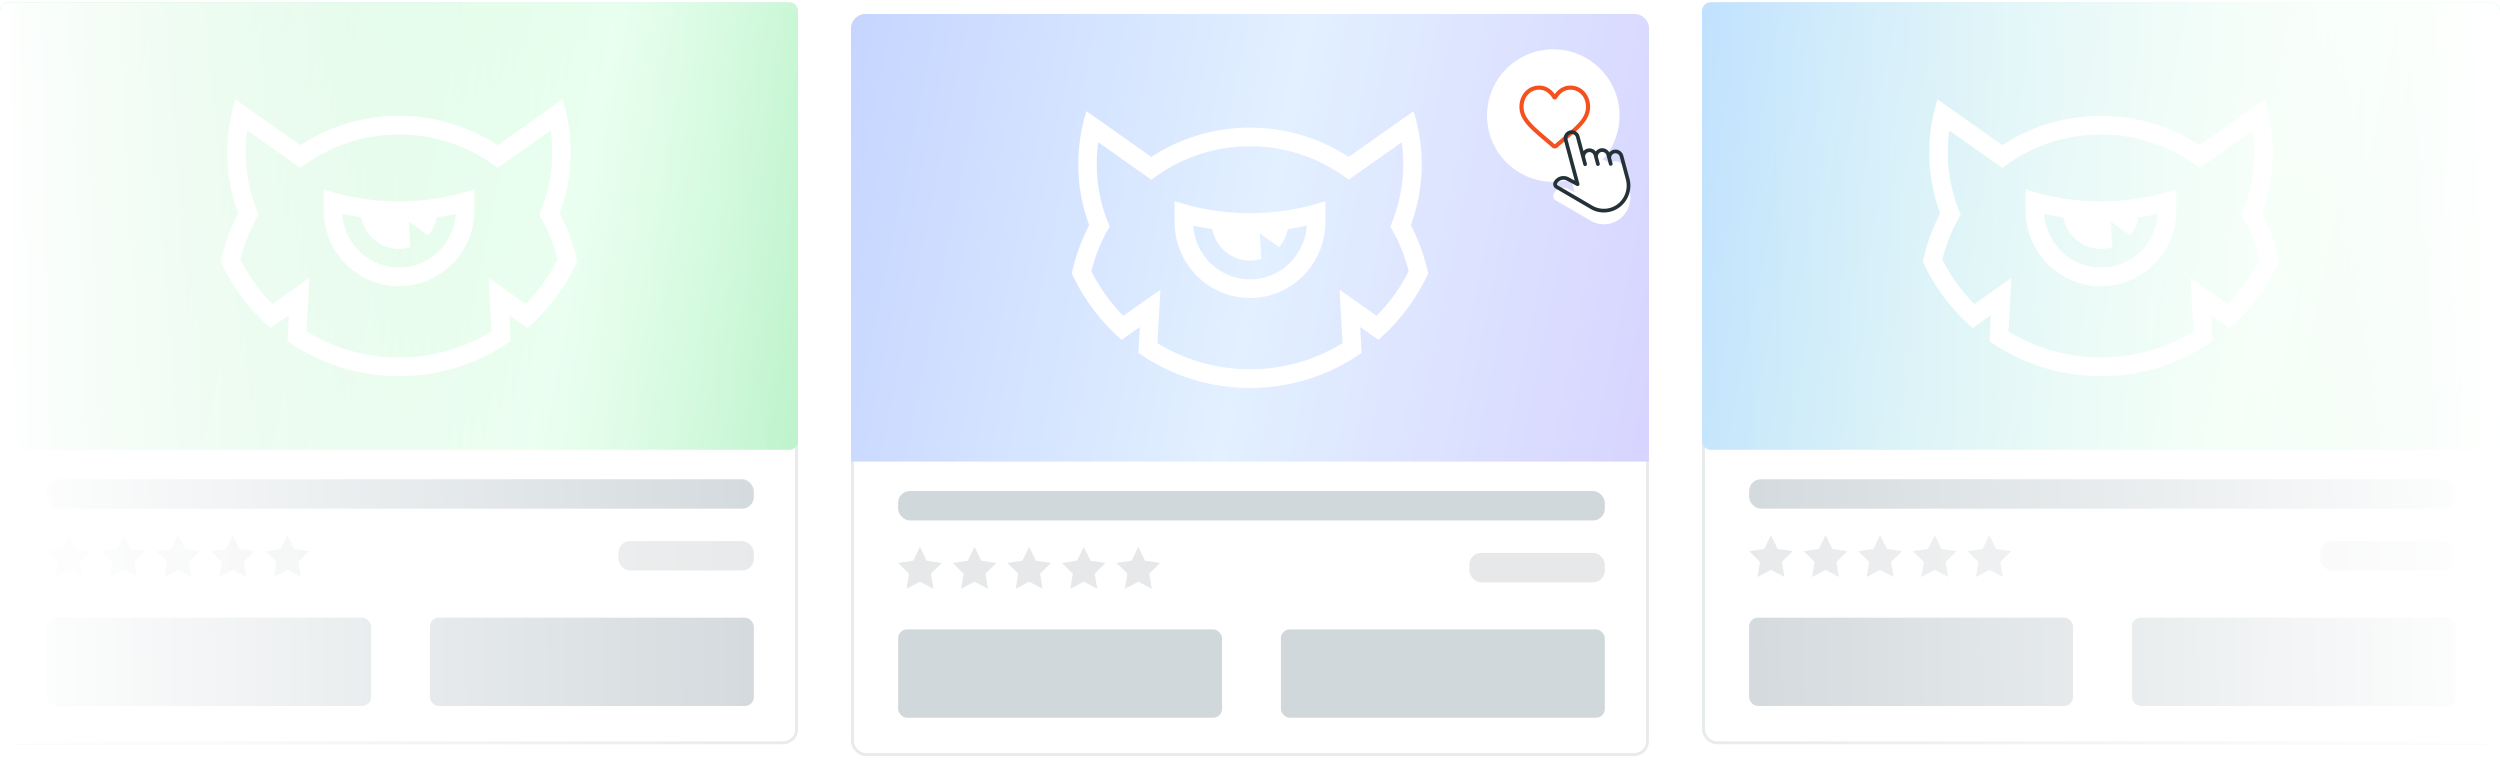 <svg width="849" height="261" fill="none" xmlns="http://www.w3.org/2000/svg"><g filter="url(#a)"><rect x="289" y=".75" width="271" height="252" rx="5" fill="#fff"/><rect x="289.5" y="1.25" width="270" height="251" rx="4.5" stroke="#D1D8DB" stroke-opacity=".5"/><path fill-rule="evenodd" clip-rule="evenodd" d="M386.584 193.53 382 195.957l.875-5.14-3.708-3.641 5.125-.75 2.292-4.676 2.291 4.676 5.125.75-3.708 3.641.875 5.14-4.583-2.427Zm-18.543 0-4.584 2.427.876-5.14-3.708-3.641 5.124-.75 2.292-4.676 2.292 4.676 5.125.75-3.709 3.641.876 5.14-4.584-2.427Zm-18.541 0-4.584 2.427.875-5.14-3.708-3.641 5.125-.75 2.292-4.676 2.292 4.676 5.124.75-3.708 3.641.875 5.14-4.583-2.427Zm-18.541 0-4.584 2.427.876-5.14-3.709-3.641 5.125-.75 2.292-4.676 2.292 4.676 5.125.75-3.709 3.641.876 5.14-4.584-2.427Zm-18.542 0-4.584 2.427.875-5.14-3.708-3.641 5.125-.75 2.292-4.676 2.291 4.676 5.125.75-3.708 3.641.875 5.14-4.583-2.427Z" fill="#E6E8E9"/><path d="M289 5.75a5 5 0 0 1 5-5h261a5 5 0 0 1 5 5v147H289v-147Z" fill="url(#b)"/><rect x="435" y="209.75" width="110" height="30" rx="3" fill="#D1D8DB"/><rect x="305" y="209.75" width="110" height="30" rx="3" fill="#D1D8DB"/><path fill-rule="evenodd" clip-rule="evenodd" d="M424.5 90.855c-10.244 0-18.621-8.056-19.268-18.237 2.128.476 4.285.875 6.468 1.194 1.142 6.09 6.437 10.698 12.8 10.698a12.91 12.91 0 0 0 3.818-.575l-.476-8.663 6.561 4.627a13.167 13.167 0 0 0 2.897-6.087 87.515 87.515 0 0 0 6.469-1.194c-.648 10.18-9.024 18.237-19.269 18.237ZM450.096 64.3a81.068 81.068 0 0 1-13.147 3.15c-4.06.622-8.217.945-12.449.945-4.232 0-8.389-.323-12.449-.944a81.117 81.117 0 0 1-13.145-3.15l-.002 7.05c0 14.276 11.46 25.85 25.596 25.85 14.131 0 25.588-11.566 25.596-25.836V64.3Z" fill="#fff"/><path fill-rule="evenodd" clip-rule="evenodd" d="m467.525 103.258-12.6-8.883 1.001 18.15a59.774 59.774 0 0 1-31.426 8.88 59.783 59.783 0 0 1-31.421-8.876l1.001-18.158-12.605 8.887a61.288 61.288 0 0 1-10.854-15.127 56.102 56.102 0 0 1 2.693-8.156 56.166 56.166 0 0 1 3.557-7.058 52.577 52.577 0 0 1-2.621-7.512 53.108 53.108 0 0 1-1.779-13.66c0-2.519.179-4.995.519-7.42l18.019 12.708a55.475 55.475 0 0 1 5.616-3.776 54.86 54.86 0 0 1 27.875-7.57 54.862 54.862 0 0 1 27.875 7.57 55.475 55.475 0 0 1 5.616 3.776l18.019-12.707c.339 2.424.519 4.9.519 7.42a53.06 53.06 0 0 1-1.78 13.659 52.441 52.441 0 0 1-2.621 7.512 56.02 56.02 0 0 1 3.557 7.058 55.97 55.97 0 0 1 2.693 8.156 61.258 61.258 0 0 1-10.853 15.127Zm14.571-24.204a62.43 62.43 0 0 0-3.001-6.586 59.28 59.28 0 0 0 3.717-20.723 59.703 59.703 0 0 0-1.103-11.438 59.023 59.023 0 0 0-1.674-6.557l-22.041 15.544a61.089 61.089 0 0 0-33.494-9.951 61.089 61.089 0 0 0-33.494 9.951L368.965 33.75a58.803 58.803 0 0 0-1.674 6.557l-.029.15a59.783 59.783 0 0 0-1.074 11.288 59.256 59.256 0 0 0 3.717 20.723 62.437 62.437 0 0 0-3.002 6.586A62.462 62.462 0 0 0 364 88.897a67.533 67.533 0 0 0 5.093 9.076 67.764 67.764 0 0 0 11.811 13.425l6.183-4.361-.484 8.805A65.987 65.987 0 0 0 424.5 127.75c11.519 0 22.358-2.945 31.817-8.131a66.636 66.636 0 0 0 6.085-3.781l-.484-8.797 6.177 4.357a67.572 67.572 0 0 0 11.812-13.425A67.547 67.547 0 0 0 485 88.897a62.359 62.359 0 0 0-2.904-9.843Z" fill="#fff"/><g filter="url(#c)"><circle cx="527.5" cy="34.25" r="22.5" fill="#fff"/></g><path d="M528 46.415c-.342 0-.671-.124-.928-.349a268.993 268.993 0 0 0-2.729-2.347l-.004-.004c-2.418-2.06-4.506-3.84-5.959-5.593-1.624-1.96-2.38-3.817-2.38-5.847 0-1.972.676-3.791 1.904-5.123a6.455 6.455 0 0 1 4.801-2.09c1.385 0 2.654.438 3.77 1.302.564.436 1.075.97 1.525 1.592a7.705 7.705 0 0 1 1.525-1.592c1.116-.864 2.385-1.302 3.771-1.302 1.853 0 3.558.743 4.8 2.09 1.228 1.332 1.904 3.151 1.904 5.123 0 2.03-.756 3.888-2.38 5.847-1.453 1.753-3.541 3.533-5.958 5.593-.826.704-1.763 1.502-2.734 2.351a1.411 1.411 0 0 1-.928.349Zm-5.295-19.947a5.065 5.065 0 0 0-3.768 1.637c-.987 1.071-1.531 2.552-1.531 4.17 0 1.707.634 3.234 2.057 4.95 1.375 1.66 3.42 3.402 5.788 5.42l.004.004a283.88 283.88 0 0 1 2.743 2.36c.983-.856 1.922-1.657 2.752-2.364 2.368-2.018 4.413-3.76 5.787-5.42 1.423-1.716 2.057-3.243 2.057-4.95 0-1.618-.544-3.099-1.531-4.17a5.063 5.063 0 0 0-3.767-1.637 4.66 4.66 0 0 0-2.911 1.008c-.771.596-1.308 1.35-1.623 1.877a.88.88 0 0 1-.762.433.88.88 0 0 1-.762-.433c-.315-.527-.852-1.28-1.623-1.877a4.66 4.66 0 0 0-2.91-1.008Z" fill="#F4511E"/><rect x="305" y="162.75" width="240" height="10" rx="4" fill="#D1D8DB"/><rect x="499" y="183.75" width="46" height="10" rx="4" fill="#E6E8E9"/><g clip-path="url(#d)" filter="url(#e)"><path d="M547.913 46.89c-.56.15-1.032.467-1.379.884-.599-1.089-1.873-1.676-3.112-1.344a2.704 2.704 0 0 0-1.489 1.024 2.74 2.74 0 0 0-2.862-.968 2.7 2.7 0 0 0-1.316.81l-1.338-4.994c-.395-1.476-1.904-2.36-3.362-1.969-1.458.391-2.323 1.91-1.927 3.386l3.644 13.602-1.911-1.027a3.74 3.74 0 0 0-2.876-.383 3.74 3.74 0 0 0-2.297 1.792 1.716 1.716 0 0 0 .626 2.315l11.457 6.696a9.028 9.028 0 0 0 7.209 1.141c4.828-1.294 7.688-6.333 6.375-11.234l-1.248-4.657-.139-.517-.693-2.588c-.396-1.476-1.904-2.36-3.362-1.969Z" fill="#fff"/></g><g clip-path="url(#f)"><path d="M547.913 46.89c-.56.15-1.032.467-1.379.884-.599-1.089-1.873-1.676-3.112-1.344a2.704 2.704 0 0 0-1.489 1.024 2.74 2.74 0 0 0-2.862-.968 2.7 2.7 0 0 0-1.316.81l-1.338-4.994c-.395-1.476-1.904-2.36-3.362-1.969-1.458.391-2.323 1.91-1.927 3.386l3.644 13.602-1.911-1.027a3.74 3.74 0 0 0-2.876-.383 3.74 3.74 0 0 0-2.297 1.792 1.716 1.716 0 0 0 .626 2.315l11.457 6.696a9.028 9.028 0 0 0 7.209 1.141c4.828-1.294 7.688-6.333 6.375-11.234l-1.248-4.657-.139-.517-.693-2.588c-.396-1.476-1.904-2.36-3.362-1.969Zm2.84 4.882.139.518 1.248 4.657c1.133 4.23-1.327 8.579-5.486 9.693a7.768 7.768 0 0 1-6.222-.996l-.016-.01-.009-.005-11.458-6.697a.452.452 0 0 1-.165-.611 2.491 2.491 0 0 1 1.536-1.197 2.493 2.493 0 0 1 1.937.273l3.202 1.72a.629.629 0 0 0 .905-.716l-4.021-15.007c-.216-.807.249-1.635 1.038-1.846.788-.211 1.605.273 1.821 1.08l1.941 7.244.416 1.553.139.517a.629.629 0 0 0 1.215-.325l-.139-.518-.416-1.552c-.216-.807.25-1.634 1.038-1.846.789-.211 1.606.273 1.822 1.08l.277 1.035.555 2.07a.629.629 0 0 0 1.215-.326l-.555-2.07c-.216-.806.25-1.634 1.038-1.846.788-.21 1.605.273 1.822 1.08l.832 3.105a.628.628 0 1 0 1.214-.326l-.416-1.552c-.216-.807.25-1.635 1.038-1.846.789-.211 1.606.273 1.822 1.08l.693 2.587Z" fill="#243238"/></g></g><rect y=".75" width="271" height="252" rx="5" fill="#fff"/><rect x=".5" y="1.25" width="270" height="251" rx="4.5" stroke="#D1D8DB" stroke-opacity=".5"/><path fill-rule="evenodd" clip-rule="evenodd" d="M97.583 193.53 93 195.957l.875-5.14-3.708-3.641 5.124-.75 2.292-4.676 2.292 4.676 5.125.75-3.708 3.641.875 5.14-4.584-2.427Zm-18.542 0-4.584 2.427.876-5.14-3.709-3.641 5.125-.75 2.292-4.676 2.292 4.676 5.125.75-3.709 3.641.876 5.14-4.584-2.427Zm-18.541 0-4.584 2.427.876-5.14-3.709-3.641 5.125-.75 2.292-4.676 2.292 4.676 5.124.75-3.708 3.641.876 5.14-4.584-2.427Zm-18.541 0-4.584 2.427.876-5.14-3.709-3.641 5.125-.75 2.292-4.676 2.292 4.676 5.125.75-3.709 3.641.876 5.14-4.584-2.427Zm-18.542 0-4.584 2.427.875-5.14L16 187.176l5.125-.75 2.292-4.676 2.291 4.676 5.125.75-3.708 3.641.875 5.14-4.583-2.427Z" fill="#E6E8E9"/><path d="M0 3.75a3 3 0 0 1 3-3h265a3 3 0 0 1 3 3v146a3 3 0 0 1-3 3H3a3 3 0 0 1-3-3v-146Z" fill="url(#g)"/><rect x="146" y="209.75" width="110" height="30" rx="3" fill="#D1D8DB"/><rect x="16" y="209.75" width="110" height="30" rx="3" fill="#D1D8DB"/><path fill-rule="evenodd" clip-rule="evenodd" d="M135.5 90.855c-10.244 0-18.621-8.056-19.268-18.237 2.128.476 4.285.875 6.468 1.194 1.142 6.09 6.437 10.698 12.8 10.698a12.91 12.91 0 0 0 3.818-.575l-.476-8.663 6.561 4.627a13.167 13.167 0 0 0 2.897-6.087 87.515 87.515 0 0 0 6.469-1.194c-.648 10.18-9.024 18.237-19.269 18.237ZM161.096 64.3a81.068 81.068 0 0 1-13.147 3.15c-4.06.622-8.217.945-12.449.945-4.232 0-8.389-.323-12.449-.944a81.117 81.117 0 0 1-13.145-3.15l-.002 7.05c0 14.276 11.46 25.85 25.596 25.85 14.131 0 25.588-11.566 25.596-25.836V64.3Z" fill="#fff"/><path fill-rule="evenodd" clip-rule="evenodd" d="m178.525 103.258-12.6-8.883 1.001 18.15a59.774 59.774 0 0 1-31.426 8.88 59.783 59.783 0 0 1-31.421-8.876l1.001-18.158-12.605 8.887a61.255 61.255 0 0 1-10.853-15.127 56.029 56.029 0 0 1 2.692-8.156 56.098 56.098 0 0 1 3.557-7.058 52.512 52.512 0 0 1-2.62-7.512 53.095 53.095 0 0 1-1.78-13.66c0-2.519.18-4.995.519-7.42l18.019 12.708a55.475 55.475 0 0 1 5.616-3.776 54.86 54.86 0 0 1 27.875-7.57 54.862 54.862 0 0 1 27.875 7.57 55.475 55.475 0 0 1 5.616 3.776l18.019-12.707c.339 2.424.519 4.9.519 7.42a53.06 53.06 0 0 1-1.78 13.659 52.441 52.441 0 0 1-2.621 7.512 56.02 56.02 0 0 1 3.557 7.058 55.97 55.97 0 0 1 2.693 8.156 61.258 61.258 0 0 1-10.853 15.127Zm14.571-24.204a62.43 62.43 0 0 0-3.001-6.586 59.28 59.28 0 0 0 3.717-20.723 59.703 59.703 0 0 0-1.103-11.438 59.023 59.023 0 0 0-1.674-6.557l-22.041 15.544a61.089 61.089 0 0 0-33.494-9.951 61.089 61.089 0 0 0-33.494 9.951L79.965 33.75a58.98 58.98 0 0 0-1.674 6.557l-.029.15a59.741 59.741 0 0 0-1.074 11.288 59.263 59.263 0 0 0 3.717 20.723 62.435 62.435 0 0 0-3.002 6.586A62.43 62.43 0 0 0 75 88.897a67.48 67.48 0 0 0 16.904 22.501l6.184-4.361-.485 8.805A65.987 65.987 0 0 0 135.5 127.75c11.519 0 22.358-2.945 31.817-8.131a66.636 66.636 0 0 0 6.085-3.781l-.484-8.797 6.177 4.357a67.572 67.572 0 0 0 11.812-13.425A67.547 67.547 0 0 0 196 88.897a62.359 62.359 0 0 0-2.904-9.843Z" fill="#fff"/><rect x="16" y="162.75" width="240" height="10" rx="4" fill="#D1D8DB"/><rect x="210" y="183.75" width="46" height="10" rx="4" fill="#E6E8E9"/><rect y=".75" width="271" height="252" rx="3" fill="url(#h)"/><rect x="578" y=".75" width="271" height="252" rx="5" fill="#fff"/><rect x="578.5" y="1.25" width="270" height="251" rx="4.5" stroke="#D1D8DB" stroke-opacity=".5"/><path fill-rule="evenodd" clip-rule="evenodd" d="M675.584 193.53 671 195.957l.875-5.14-3.708-3.641 5.125-.75 2.292-4.676 2.291 4.676 5.125.75-3.708 3.641.875 5.14-4.583-2.427Zm-18.543 0-4.584 2.427.876-5.14-3.708-3.641 5.124-.75 2.292-4.676 2.292 4.676 5.125.75-3.709 3.641.876 5.14-4.584-2.427Zm-18.541 0-4.584 2.427.875-5.14-3.708-3.641 5.125-.75 2.292-4.676 2.292 4.676 5.124.75-3.708 3.641.875 5.14-4.583-2.427Zm-18.541 0-4.584 2.427.876-5.14-3.709-3.641 5.125-.75 2.292-4.676 2.292 4.676 5.125.75-3.709 3.641.876 5.14-4.584-2.427Zm-18.542 0-4.584 2.427.875-5.14-3.708-3.641 5.125-.75 2.292-4.676 2.291 4.676 5.125.75-3.708 3.641.875 5.14-4.583-2.427Z" fill="#E6E8E9"/><path d="M578 3.75a3 3 0 0 1 3-3h265a3 3 0 0 1 3 3v146a3 3 0 0 1-3 3H581a3 3 0 0 1-3-3v-146Z" fill="url(#i)"/><rect x="724" y="209.75" width="110" height="30" rx="3" fill="#D1D8DB"/><rect x="594" y="209.75" width="110" height="30" rx="3" fill="#D1D8DB"/><path fill-rule="evenodd" clip-rule="evenodd" d="M713.5 90.855c-10.244 0-18.621-8.056-19.268-18.237 2.128.476 4.285.875 6.468 1.194 1.142 6.09 6.437 10.698 12.8 10.698a12.91 12.91 0 0 0 3.818-.575l-.476-8.663 6.561 4.627a13.167 13.167 0 0 0 2.897-6.087 87.515 87.515 0 0 0 6.469-1.194c-.648 10.18-9.024 18.237-19.269 18.237ZM739.096 64.3a81.068 81.068 0 0 1-13.147 3.15c-4.06.622-8.217.945-12.449.945-4.232 0-8.389-.323-12.449-.944a81.117 81.117 0 0 1-13.145-3.15l-.002 7.05c0 14.276 11.46 25.85 25.596 25.85 14.131 0 25.588-11.566 25.596-25.836V64.3Z" fill="#fff"/><path fill-rule="evenodd" clip-rule="evenodd" d="m756.525 103.258-12.6-8.883 1.001 18.15a59.774 59.774 0 0 1-31.426 8.88 59.783 59.783 0 0 1-31.421-8.876l1.001-18.158-12.605 8.887a61.288 61.288 0 0 1-10.854-15.127 56.102 56.102 0 0 1 2.693-8.156 56.166 56.166 0 0 1 3.557-7.058 52.573 52.573 0 0 1-2.621-7.512 53.108 53.108 0 0 1-1.779-13.66c0-2.519.179-4.995.519-7.42l18.019 12.708a55.475 55.475 0 0 1 5.616-3.776 54.86 54.86 0 0 1 27.875-7.57 54.862 54.862 0 0 1 27.875 7.57 55.475 55.475 0 0 1 5.616 3.776l18.019-12.707c.339 2.424.519 4.9.519 7.42a53.06 53.06 0 0 1-1.78 13.659 52.441 52.441 0 0 1-2.621 7.512 56.02 56.02 0 0 1 3.557 7.058 55.97 55.97 0 0 1 2.693 8.156 61.258 61.258 0 0 1-10.853 15.127Zm14.571-24.204a62.43 62.43 0 0 0-3.001-6.586 59.28 59.28 0 0 0 3.717-20.723 59.71 59.71 0 0 0-1.075-11.289l-.028-.149a59.023 59.023 0 0 0-1.674-6.557l-22.041 15.544a61.089 61.089 0 0 0-33.494-9.951 61.089 61.089 0 0 0-33.494 9.951L657.965 33.75a58.803 58.803 0 0 0-1.674 6.557l-.029.15a59.783 59.783 0 0 0-1.074 11.288 59.256 59.256 0 0 0 3.717 20.723 62.437 62.437 0 0 0-3.002 6.586A62.462 62.462 0 0 0 653 88.897a67.533 67.533 0 0 0 5.093 9.076 67.764 67.764 0 0 0 11.811 13.425l6.183-4.361-.484 8.805A65.987 65.987 0 0 0 713.5 127.75c11.519 0 22.358-2.945 31.817-8.131a66.636 66.636 0 0 0 6.085-3.781l-.484-8.797 6.177 4.357a67.572 67.572 0 0 0 11.812-13.425A67.547 67.547 0 0 0 774 88.897a62.359 62.359 0 0 0-2.904-9.843Z" fill="#fff"/><rect x="594" y="162.75" width="240" height="10" rx="4" fill="#D1D8DB"/><rect x="788" y="183.75" width="46" height="10" rx="4" fill="#E6E8E9"/><rect x="578" y=".75" width="271" height="252" rx="3" fill="url(#j)"/><defs><linearGradient id="b" x1="289" y1=".75" x2="578.849" y2="59.07" gradientUnits="userSpaceOnUse"><stop stop-color="#C5D5FF"/><stop offset=".516" stop-color="#E2F0FF"/><stop offset="1" stop-color="#D7D4FF"/></linearGradient><linearGradient id="g" x1="0" y1=".75" x2="289.849" y2="59.07" gradientUnits="userSpaceOnUse"><stop stop-color="#A9EDBC"/><stop offset=".699" stop-color="#E2FFEA"/><stop offset="1" stop-color="#BDF3CC"/></linearGradient><linearGradient id="h" x1="0" y1="113.75" x2="271" y2="110.75" gradientUnits="userSpaceOnUse"><stop stop-color="#fff"/><stop offset="1" stop-color="#fff" stop-opacity="0"/></linearGradient><linearGradient id="i" x1="578" y1=".75" x2="867.849" y2="59.07" gradientUnits="userSpaceOnUse"><stop stop-color="#C0E1FF"/><stop offset=".699" stop-color="#E2FFEA"/><stop offset="1" stop-color="#BDF3CC"/></linearGradient><linearGradient id="j" x1="578" y1="113.75" x2="849" y2="110.75" gradientUnits="userSpaceOnUse"><stop stop-color="#fff" stop-opacity="0"/><stop offset="1" stop-color="#fff"/></linearGradient><filter id="a" x="285" y=".75" width="279" height="260" filterUnits="userSpaceOnUse" color-interpolation-filters="sRGB"><feFlood flood-opacity="0" result="BackgroundImageFix"/><feColorMatrix in="SourceAlpha" values="0 0 0 0 0 0 0 0 0 0 0 0 0 0 0 0 0 0 127 0"/><feOffset dy="4"/><feGaussianBlur stdDeviation="2"/><feColorMatrix values="0 0 0 0 0 0 0 0 0 0 0 0 0 0 0 0 0 0 0.07 0"/><feBlend in2="BackgroundImageFix" result="effect1_dropShadow"/><feBlend in="SourceGraphic" in2="effect1_dropShadow" result="shape"/></filter><filter id="c" x="498" y="5.75" width="59" height="59" filterUnits="userSpaceOnUse" color-interpolation-filters="sRGB"><feFlood flood-opacity="0" result="BackgroundImageFix"/><feColorMatrix in="SourceAlpha" values="0 0 0 0 0 0 0 0 0 0 0 0 0 0 0 0 0 0 127 0"/><feOffset dy="1"/><feGaussianBlur stdDeviation="3.5"/><feColorMatrix values="0 0 0 0 0 0 0 0 0 0 0 0 0 0 0 0 0 0 0.15 0"/><feBlend in2="BackgroundImageFix" result="effect1_dropShadow"/><feBlend in="SourceGraphic" in2="effect1_dropShadow" result="shape"/></filter><filter id="e" x="517" y="35.75" width="44.973" height="44.973" filterUnits="userSpaceOnUse" color-interpolation-filters="sRGB"><feFlood flood-opacity="0" result="BackgroundImageFix"/><feColorMatrix in="SourceAlpha" values="0 0 0 0 0 0 0 0 0 0 0 0 0 0 0 0 0 0 127 0"/><feOffset dy="4"/><feGaussianBlur stdDeviation="2"/><feColorMatrix values="0 0 0 0 0 0 0 0 0 0 0 0 0 0 0 0 0 0 0.05 0"/><feBlend in2="BackgroundImageFix" result="effect1_dropShadow"/><feBlend in="SourceGraphic" in2="effect1_dropShadow" result="shape"/></filter><clipPath id="d"><path fill="#fff" transform="rotate(-15 425.948 -1956.912)" d="M0 0h30.188v30.188H0z"/></clipPath><clipPath id="f"><path fill="#fff" transform="rotate(-15 425.948 -1956.912)" d="M0 0h30.188v30.188H0z"/></clipPath></defs></svg>